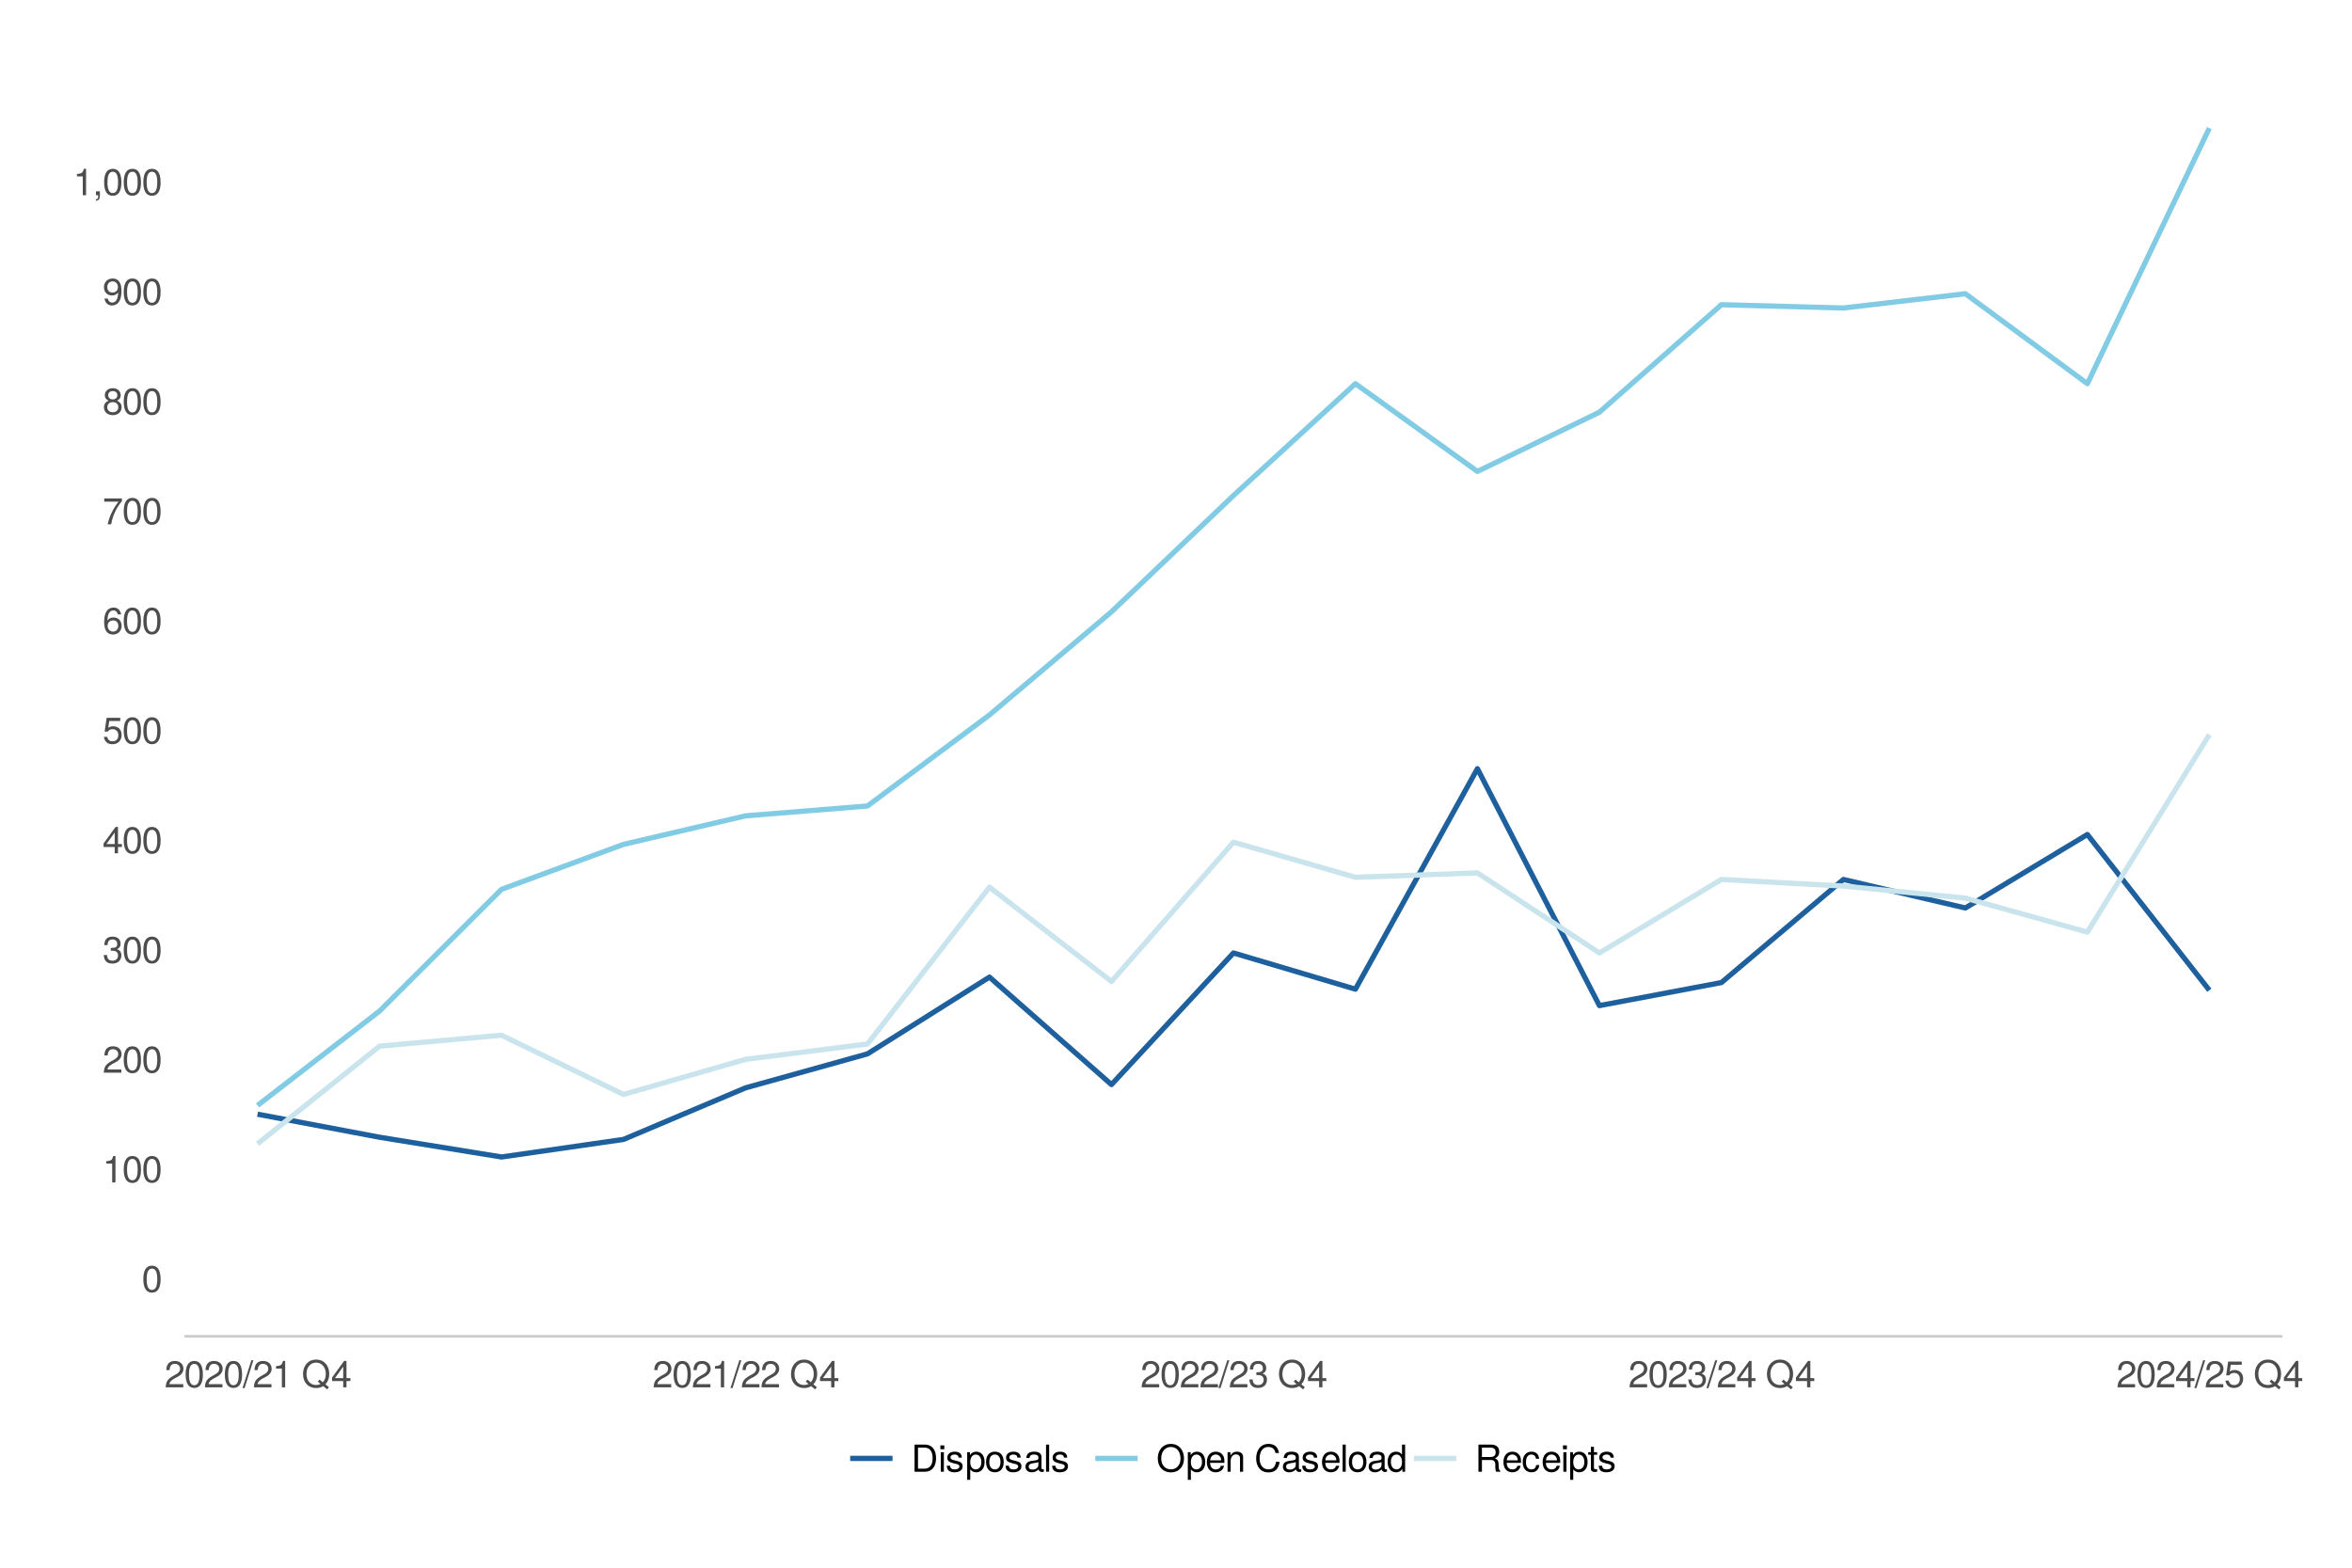 <?xml version="1.0" encoding="UTF-8"?>
<svg xmlns="http://www.w3.org/2000/svg" xmlns:xlink="http://www.w3.org/1999/xlink" width="960pt" height="640pt" viewBox="0 0 960 640" version="1.1">
<defs>
<g>
<symbol overflow="visible" id="glyph0-0">
<path style="stroke:none;" d=""/>
</symbol>
<symbol overflow="visible" id="glyph0-1">
<path style="stroke:none;" d="M 7.703 -5.188 C 7.703 -8.922 6.516 -10.781 4.188 -10.781 C 1.859 -10.781 0.656 -8.891 0.656 -5.281 C 0.656 -1.641 1.875 0.234 4.188 0.234 C 6.469 0.234 7.703 -1.641 7.703 -5.188 Z M 6.344 -5.312 C 6.344 -2.25 5.641 -0.875 4.156 -0.875 C 2.734 -0.875 2.016 -2.312 2.016 -5.266 C 2.016 -8.203 2.734 -9.594 4.188 -9.594 C 5.625 -9.594 6.344 -8.188 6.344 -5.312 Z M 6.344 -5.312 "/>
</symbol>
<symbol overflow="visible" id="glyph0-2">
<path style="stroke:none;" d="M 5.281 0 L 5.281 -10.781 L 4.391 -10.781 C 3.922 -9.125 3.625 -8.891 1.547 -8.641 L 1.547 -7.672 L 3.938 -7.672 L 3.938 0 Z M 5.281 0 "/>
</symbol>
<symbol overflow="visible" id="glyph0-3">
<path style="stroke:none;" d="M 7.766 -7.609 C 7.766 -9.438 6.359 -10.781 4.312 -10.781 C 2.109 -10.781 0.844 -9.656 0.766 -7.047 L 2.094 -7.047 C 2.203 -8.844 2.953 -9.609 4.266 -9.609 C 5.484 -9.609 6.406 -8.734 6.406 -7.594 C 6.406 -6.734 5.906 -6 4.938 -5.453 L 3.547 -4.672 C 1.297 -3.391 0.641 -2.375 0.516 0 L 7.688 0 L 7.688 -1.328 L 2.016 -1.328 C 2.156 -2.203 2.641 -2.766 3.969 -3.547 L 5.484 -4.359 C 7 -5.172 7.766 -6.297 7.766 -7.609 Z M 7.766 -7.609 "/>
</symbol>
<symbol overflow="visible" id="glyph0-4">
<path style="stroke:none;" d="M 7.688 -3.125 C 7.688 -4.438 7.156 -5.203 5.875 -5.641 C 6.875 -6.031 7.375 -6.734 7.375 -7.812 C 7.375 -9.672 6.141 -10.781 4.094 -10.781 C 1.922 -10.781 0.766 -9.594 0.719 -7.297 L 2.047 -7.297 C 2.078 -8.891 2.734 -9.609 4.109 -9.609 C 5.297 -9.609 6 -8.906 6 -7.766 C 6 -6.609 5.5 -6.141 3.359 -6.141 L 3.359 -5.016 L 4.094 -5.016 C 5.562 -5.016 6.328 -4.312 6.328 -3.109 C 6.328 -1.766 5.484 -0.953 4.094 -0.953 C 2.625 -0.953 1.922 -1.688 1.828 -3.25 L 0.484 -3.25 C 0.656 -0.844 1.844 0.234 4.047 0.234 C 6.266 0.234 7.688 -1.094 7.688 -3.125 Z M 7.688 -3.125 "/>
</symbol>
<symbol overflow="visible" id="glyph0-5">
<path style="stroke:none;" d="M 7.906 -2.578 L 7.906 -3.781 L 6.312 -3.781 L 6.312 -10.781 L 5.328 -10.781 L 0.422 -4 L 0.422 -2.578 L 4.969 -2.578 L 4.969 0 L 6.312 0 L 6.312 -2.578 Z M 4.969 -3.781 L 1.594 -3.781 L 4.969 -8.5 Z M 4.969 -3.781 "/>
</symbol>
<symbol overflow="visible" id="glyph0-6">
<path style="stroke:none;" d="M 7.797 -3.578 C 7.797 -5.703 6.391 -7.094 4.312 -7.094 C 3.562 -7.094 2.953 -6.906 2.328 -6.453 L 2.75 -9.234 L 7.234 -9.234 L 7.234 -10.547 L 1.672 -10.547 L 0.859 -4.906 L 2.094 -4.906 C 2.719 -5.656 3.234 -5.906 4.078 -5.906 C 5.516 -5.906 6.438 -4.984 6.438 -3.391 C 6.438 -1.844 5.531 -0.953 4.078 -0.953 C 2.906 -0.953 2.188 -1.547 1.875 -2.766 L 0.531 -2.766 C 0.969 -0.625 2.188 0.234 4.109 0.234 C 6.281 0.234 7.797 -1.297 7.797 -3.578 Z M 7.797 -3.578 "/>
</symbol>
<symbol overflow="visible" id="glyph0-7">
<path style="stroke:none;" d="M 7.797 -3.344 C 7.797 -5.344 6.438 -6.703 4.5 -6.703 C 3.438 -6.703 2.594 -6.297 2.016 -5.5 C 2.031 -8.141 2.891 -9.594 4.422 -9.594 C 5.359 -9.594 6.016 -9 6.234 -7.969 L 7.578 -7.969 C 7.312 -9.734 6.156 -10.781 4.516 -10.781 C 2 -10.781 0.656 -8.672 0.656 -4.906 C 0.656 -1.547 1.812 0.234 4.266 0.234 C 6.328 0.234 7.797 -1.234 7.797 -3.344 Z M 6.438 -3.234 C 6.438 -1.891 5.516 -0.953 4.281 -0.953 C 3.047 -0.953 2.094 -1.938 2.094 -3.312 C 2.094 -4.656 3.016 -5.516 4.328 -5.516 C 5.625 -5.516 6.438 -4.688 6.438 -3.234 Z M 6.438 -3.234 "/>
</symbol>
<symbol overflow="visible" id="glyph0-8">
<path style="stroke:none;" d="M 7.906 -9.422 L 7.906 -10.547 L 0.703 -10.547 L 0.703 -9.234 L 6.516 -9.234 C 4.375 -6.516 2.859 -3.375 2.094 0 L 3.531 0 C 4.125 -3.484 5.641 -6.734 7.906 -9.422 Z M 7.906 -9.422 "/>
</symbol>
<symbol overflow="visible" id="glyph0-9">
<path style="stroke:none;" d="M 7.797 -3.047 C 7.797 -4.234 7.188 -5.078 5.938 -5.672 C 7.047 -6.344 7.422 -6.891 7.422 -7.906 C 7.422 -9.594 6.094 -10.781 4.188 -10.781 C 2.281 -10.781 0.938 -9.594 0.938 -7.906 C 0.938 -6.906 1.312 -6.359 2.406 -5.672 C 1.172 -5.078 0.562 -4.234 0.562 -3.062 C 0.562 -1.078 2.047 0.234 4.188 0.234 C 6.312 0.234 7.797 -1.078 7.797 -3.047 Z M 6.047 -7.875 C 6.047 -6.875 5.312 -6.203 4.188 -6.203 C 3.062 -6.203 2.312 -6.875 2.312 -7.891 C 2.312 -8.922 3.062 -9.594 4.188 -9.594 C 5.328 -9.594 6.047 -8.922 6.047 -7.875 Z M 6.438 -3.031 C 6.438 -1.75 5.516 -0.953 4.156 -0.953 C 2.844 -0.953 1.938 -1.766 1.938 -3.031 C 1.938 -4.281 2.844 -5.078 4.188 -5.078 C 5.516 -5.078 6.438 -4.281 6.438 -3.031 Z M 6.438 -3.031 "/>
</symbol>
<symbol overflow="visible" id="glyph0-10">
<path style="stroke:none;" d="M 7.734 -5.641 C 7.734 -9.016 6.562 -10.781 4.109 -10.781 C 2.047 -10.781 0.578 -9.312 0.578 -7.203 C 0.578 -5.203 1.953 -3.844 3.891 -3.844 C 4.906 -3.844 5.656 -4.219 6.359 -5.047 C 6.344 -2.422 5.484 -0.953 3.953 -0.953 C 3.016 -0.953 2.359 -1.547 2.141 -2.578 L 0.812 -2.578 C 1.062 -0.828 2.219 0.234 3.859 0.234 C 6.391 0.234 7.734 -1.922 7.734 -5.641 Z M 6.281 -7.234 C 6.281 -5.906 5.344 -5.031 4.047 -5.031 C 2.75 -5.031 1.953 -5.875 1.953 -7.312 C 1.953 -8.688 2.859 -9.609 4.094 -9.609 C 5.344 -9.609 6.281 -8.641 6.281 -7.234 Z M 6.281 -7.234 "/>
</symbol>
<symbol overflow="visible" id="glyph0-11">
<path style="stroke:none;" d="M 2.922 0.25 L 2.922 -1.578 L 1.328 -1.578 L 1.328 0 L 2.234 0 L 2.234 0.281 C 2.234 1.328 2.031 1.625 1.328 1.656 L 1.328 2.234 C 2.391 2.234 2.922 1.547 2.922 0.25 Z M 2.922 0.25 "/>
</symbol>
<symbol overflow="visible" id="glyph0-12">
<path style="stroke:none;" d="M 4.312 -11.078 L 3.484 -11.078 L -0.125 0.297 L 0.719 0.297 Z M 4.312 -11.078 "/>
</symbol>
<symbol overflow="visible" id="glyph0-13">
<path style="stroke:none;" d=""/>
</symbol>
<symbol overflow="visible" id="glyph0-14">
<path style="stroke:none;" d="M 11.281 -5.484 C 11.281 -8.922 9.125 -11.359 5.922 -11.359 C 2.734 -11.359 0.578 -8.922 0.578 -5.453 C 0.578 -1.984 2.734 0.281 5.922 0.281 C 7.031 0.281 7.938 0.031 8.828 -0.5 L 10.422 0.828 L 11.141 -0.062 L 9.719 -1.234 C 10.766 -2.391 11.281 -3.734 11.281 -5.484 Z M 9.859 -5.469 C 9.859 -4.047 9.484 -3.016 8.672 -2.078 L 7.312 -3.188 L 6.609 -2.344 L 7.734 -1.406 C 7.078 -1.094 6.578 -0.969 5.906 -0.969 C 3.562 -0.969 1.984 -2.719 1.984 -5.453 C 1.984 -8.188 3.578 -10.109 5.922 -10.109 C 8.281 -10.109 9.859 -8.188 9.859 -5.469 Z M 9.859 -5.469 "/>
</symbol>
<symbol overflow="visible" id="glyph0-15">
<path style="stroke:none;" d="M 10.141 -5.547 C 10.141 -8.984 8.438 -11.078 5.625 -11.078 L 1.359 -11.078 L 1.359 0 L 5.625 0 C 8.422 0 10.141 -2.094 10.141 -5.547 Z M 8.734 -5.531 C 8.734 -2.734 7.578 -1.25 5.375 -1.25 L 2.766 -1.25 L 2.766 -9.844 L 5.375 -9.844 C 7.578 -9.844 8.734 -8.359 8.734 -5.531 Z M 8.734 -5.531 "/>
</symbol>
<symbol overflow="visible" id="glyph0-16">
<path style="stroke:none;" d="M 2.328 0 L 2.328 -7.969 L 1.062 -7.969 L 1.062 0 Z M 2.5 -9.172 L 2.5 -10.75 L 0.906 -10.75 L 0.906 -9.172 Z M 2.5 -9.172 "/>
</symbol>
<symbol overflow="visible" id="glyph0-17">
<path style="stroke:none;" d="M 6.984 -2.234 C 6.984 -3.422 6.312 -4.016 4.734 -4.391 L 3.516 -4.688 C 2.484 -4.922 2.031 -5.266 2.031 -5.828 C 2.031 -6.547 2.688 -7.031 3.719 -7.031 C 4.75 -7.031 5.297 -6.578 5.328 -5.75 L 6.656 -5.75 C 6.641 -7.312 5.609 -8.188 3.766 -8.188 C 1.922 -8.188 0.719 -7.234 0.719 -5.766 C 0.719 -4.516 1.359 -3.922 3.234 -3.469 L 4.422 -3.172 C 5.312 -2.969 5.656 -2.703 5.656 -2.125 C 5.656 -1.391 4.906 -0.938 3.797 -0.938 C 2.656 -0.938 2.016 -1.219 1.859 -2.438 L 0.516 -2.438 C 0.578 -0.594 1.609 0.234 3.688 0.234 C 5.703 0.234 6.984 -0.703 6.984 -2.234 Z M 6.984 -2.234 "/>
</symbol>
<symbol overflow="visible" id="glyph0-18">
<path style="stroke:none;" d="M 7.953 -3.906 C 7.953 -6.578 6.641 -8.188 4.531 -8.188 C 3.453 -8.188 2.578 -7.703 1.984 -6.766 L 1.984 -7.969 L 0.844 -7.969 L 0.844 3.312 L 2.094 3.312 L 2.094 -0.953 C 2.766 -0.141 3.516 0.234 4.547 0.234 C 6.594 0.234 7.953 -1.375 7.953 -3.906 Z M 6.625 -3.938 C 6.625 -2.125 5.703 -0.953 4.312 -0.953 C 2.984 -0.953 2.094 -2.047 2.094 -3.922 C 2.094 -5.797 2.984 -7.016 4.312 -7.016 C 5.719 -7.016 6.625 -5.844 6.625 -3.938 Z M 6.625 -3.938 "/>
</symbol>
<symbol overflow="visible" id="glyph0-19">
<path style="stroke:none;" d="M 7.75 -3.922 C 7.75 -6.672 6.438 -8.188 4.141 -8.188 C 1.906 -8.188 0.547 -6.656 0.547 -3.984 C 0.547 -1.312 1.891 0.234 4.156 0.234 C 6.391 0.234 7.75 -1.312 7.75 -3.922 Z M 6.438 -3.938 C 6.438 -2.062 5.547 -0.938 4.156 -0.938 C 2.734 -0.938 1.875 -2.047 1.875 -3.984 C 1.875 -5.906 2.734 -7.031 4.156 -7.031 C 5.578 -7.031 6.438 -5.906 6.438 -3.938 Z M 6.438 -3.938 "/>
</symbol>
<symbol overflow="visible" id="glyph0-20">
<path style="stroke:none;" d="M 8.141 -0.031 L 8.141 -0.984 C 8 -0.953 7.938 -0.953 7.859 -0.953 C 7.422 -0.953 7.172 -1.188 7.172 -1.578 L 7.172 -6.016 C 7.172 -7.438 6.141 -8.188 4.188 -8.188 C 2.25 -8.188 1.062 -7.453 0.984 -5.609 L 2.266 -5.609 C 2.375 -6.578 2.953 -7.031 4.141 -7.031 C 5.281 -7.031 5.906 -6.594 5.906 -5.844 L 5.906 -5.5 C 5.906 -4.969 5.594 -4.75 4.594 -4.625 C 2.797 -4.391 2.531 -4.328 2.031 -4.141 C 1.109 -3.75 0.641 -3.047 0.641 -2.062 C 0.641 -0.625 1.641 0.234 3.25 0.234 C 4.266 0.234 5.266 -0.203 5.953 -0.938 C 6.094 -0.328 6.641 0.109 7.266 0.109 C 7.531 0.109 7.719 0.078 8.141 -0.031 Z M 5.906 -2.75 C 5.906 -1.609 4.766 -0.875 3.531 -0.875 C 2.531 -0.875 1.969 -1.234 1.969 -2.094 C 1.969 -2.938 2.531 -3.297 3.875 -3.5 C 5.219 -3.672 5.484 -3.734 5.906 -3.938 Z M 5.906 -2.75 "/>
</symbol>
<symbol overflow="visible" id="glyph0-21">
<path style="stroke:none;" d="M 2.297 0 L 2.297 -11.078 L 1.031 -11.078 L 1.031 0 Z M 2.297 0 "/>
</symbol>
<symbol overflow="visible" id="glyph0-22">
<path style="stroke:none;" d="M 11.281 -5.359 C 11.281 -8.938 9.172 -11.359 5.906 -11.359 C 2.734 -11.359 0.578 -8.922 0.578 -5.453 C 0.578 -1.984 2.734 0.281 5.922 0.281 C 9.188 0.281 11.281 -2.109 11.281 -5.359 Z M 9.859 -5.391 C 9.859 -2.719 8.266 -0.969 5.922 -0.969 C 3.578 -0.969 1.984 -2.719 1.984 -5.453 C 1.984 -8.188 3.578 -10.109 5.906 -10.109 C 8.312 -10.109 9.859 -8.188 9.859 -5.391 Z M 9.859 -5.391 "/>
</symbol>
<symbol overflow="visible" id="glyph0-23">
<path style="stroke:none;" d="M 7.797 -3.625 C 7.797 -4.781 7.703 -5.5 7.484 -6.094 C 6.969 -7.406 5.75 -8.188 4.25 -8.188 C 2.031 -8.188 0.609 -6.547 0.609 -3.938 C 0.609 -1.328 1.984 0.234 4.219 0.234 C 6.047 0.234 7.312 -0.812 7.625 -2.422 L 6.359 -2.422 C 6 -1.375 5.297 -0.938 4.266 -0.938 C 2.953 -0.938 1.969 -1.797 1.938 -3.625 Z M 6.453 -4.75 C 6.453 -4.75 6.453 -4.688 6.438 -4.656 L 1.969 -4.656 C 2.062 -6.062 2.969 -7.031 4.234 -7.031 C 5.484 -7.031 6.453 -5.984 6.453 -4.75 Z M 6.453 -4.75 "/>
</symbol>
<symbol overflow="visible" id="glyph0-24">
<path style="stroke:none;" d="M 7.406 0 L 7.406 -6.016 C 7.406 -7.344 6.422 -8.188 4.875 -8.188 C 3.688 -8.188 2.938 -7.734 2.234 -6.625 L 2.234 -7.969 L 1.062 -7.969 L 1.062 0 L 2.328 0 L 2.328 -4.391 C 2.328 -6.016 3.203 -7.078 4.5 -7.078 C 5.5 -7.078 6.141 -6.484 6.141 -5.516 L 6.141 0 Z M 7.406 0 "/>
</symbol>
<symbol overflow="visible" id="glyph0-25">
<path style="stroke:none;" d="M 10.297 -4.047 L 8.828 -4.047 C 8.5 -1.953 7.609 -0.969 5.75 -0.969 C 3.547 -0.969 2.141 -2.656 2.141 -5.422 C 2.141 -8.266 3.484 -10.109 5.625 -10.109 C 7.359 -10.109 8.266 -9.328 8.625 -7.641 L 10.062 -7.641 C 9.625 -10.078 8.219 -11.359 5.797 -11.359 C 2.438 -11.359 0.734 -8.656 0.734 -5.406 C 0.734 -2.172 2.484 0.281 5.734 0.281 C 8.438 0.281 9.953 -1.156 10.297 -4.047 Z M 10.297 -4.047 "/>
</symbol>
<symbol overflow="visible" id="glyph0-26">
<path style="stroke:none;" d="M 7.531 0 L 7.531 -11.078 L 6.266 -11.078 L 6.266 -6.969 C 5.734 -7.766 4.875 -8.188 3.812 -8.188 C 1.75 -8.188 0.391 -6.594 0.391 -4.062 C 0.391 -1.375 1.719 0.234 3.859 0.234 C 4.953 0.234 5.719 -0.188 6.406 -1.172 L 6.406 0 Z M 6.266 -3.953 C 6.266 -2.109 5.375 -0.953 4.047 -0.953 C 2.641 -0.953 1.719 -2.125 1.719 -3.984 C 1.719 -5.844 2.641 -7.016 4.031 -7.016 C 5.391 -7.016 6.266 -5.797 6.266 -3.953 Z M 6.266 -3.953 "/>
</symbol>
<symbol overflow="visible" id="glyph0-27">
<path style="stroke:none;" d="M 10.328 0 L 10.328 -0.344 C 9.797 -0.719 9.672 -1.109 9.656 -2.578 C 9.625 -4.406 9.344 -4.953 8.156 -5.469 C 9.391 -6.078 9.891 -6.859 9.891 -8.125 C 9.891 -10.031 8.703 -11.078 6.516 -11.078 L 1.406 -11.078 L 1.406 0 L 2.828 0 L 2.828 -4.781 L 6.484 -4.781 C 7.719 -4.781 8.312 -4.172 8.297 -2.797 L 8.281 -1.812 C 8.266 -1.125 8.406 -0.453 8.609 0 Z M 8.422 -7.922 C 8.422 -6.609 7.75 -6.016 6.25 -6.016 L 2.828 -6.016 L 2.828 -9.844 L 6.25 -9.844 C 7.828 -9.844 8.422 -9.172 8.422 -7.922 Z M 8.422 -7.922 "/>
</symbol>
<symbol overflow="visible" id="glyph0-28">
<path style="stroke:none;" d="M 7.25 -2.734 L 5.969 -2.734 C 5.766 -1.453 5.109 -0.938 4.031 -0.938 C 2.625 -0.938 1.797 -2.016 1.797 -3.906 C 1.797 -5.906 2.609 -7.031 4 -7.031 C 5.062 -7.031 5.734 -6.406 5.891 -5.297 L 7.156 -5.297 C 7.016 -7.234 5.797 -8.188 4.016 -8.188 C 1.875 -8.188 0.469 -6.547 0.469 -3.906 C 0.469 -1.344 1.844 0.234 4 0.234 C 5.906 0.234 7.094 -0.906 7.25 -2.734 Z M 7.25 -2.734 "/>
</symbol>
<symbol overflow="visible" id="glyph0-29">
<path style="stroke:none;" d="M 3.859 0 L 3.859 -1.062 C 3.688 -1.016 3.5 -1 3.25 -1 C 2.703 -1 2.547 -1.156 2.547 -1.719 L 2.547 -6.938 L 3.859 -6.938 L 3.859 -7.969 L 2.547 -7.969 L 2.547 -10.156 L 1.297 -10.156 L 1.297 -7.969 L 0.219 -7.969 L 0.219 -6.938 L 1.297 -6.938 L 1.297 -1.156 C 1.297 -0.344 1.844 0.109 2.828 0.109 C 3.125 0.109 3.438 0.078 3.859 0 Z M 3.859 0 "/>
</symbol>
</g>
</defs>
<g id="surface721">
<rect x="0" y="0" width="960" height="640" style="fill:rgb(100%,100%,100%);fill-opacity:1;stroke:none;"/>
<rect x="0" y="0" width="960" height="640" style="fill:rgb(100%,100%,100%);fill-opacity:1;stroke:none;"/>
<path style="fill:none;stroke-width:1.067;stroke-linecap:round;stroke-linejoin:round;stroke:rgb(100%,100%,100%);stroke-opacity:1;stroke-miterlimit:10;" d="M 0 640 L 960 640 L 960 0 L 0 0 Z M 0 640 "/>
<path style="fill:none;stroke-width:2.134;stroke-linecap:butt;stroke-linejoin:round;stroke:rgb(11.373%,37.647%,61.569%);stroke-opacity:1;stroke-miterlimit:10;" d="M 105.113 454.867 L 154.906 464.27 L 204.695 472.332 L 254.488 465.164 L 304.281 444.121 L 354.07 430.238 L 403.863 398.895 L 453.656 442.777 L 503.445 389.043 L 553.238 403.82 L 603.027 313.812 L 652.82 410.535 L 702.613 401.133 L 752.402 359.039 L 802.195 370.684 L 851.988 340.68 L 901.777 404.266 "/>
<path style="fill:none;stroke-width:2.134;stroke-linecap:butt;stroke-linejoin:round;stroke:rgb(50.588%,79.608%,89.412%);stroke-opacity:1;stroke-miterlimit:10;" d="M 105.113 451.285 L 154.906 412.773 L 204.695 363.07 L 254.488 344.711 L 304.281 333.066 L 354.07 329.039 L 403.863 291.871 L 453.656 249.777 L 503.445 202.312 L 553.238 156.637 L 603.027 192.461 L 652.82 168.281 L 702.613 124.398 L 752.402 125.742 L 802.195 119.918 L 851.988 156.637 L 901.777 52.305 "/>
<path style="fill:none;stroke-width:2.134;stroke-linecap:butt;stroke-linejoin:round;stroke:rgb(78.824%,89.412%,92.941%);stroke-opacity:1;stroke-miterlimit:10;" d="M 105.113 466.957 L 154.906 427.102 L 204.695 422.625 L 254.488 446.805 L 304.281 432.477 L 354.07 426.207 L 403.863 362.176 L 453.656 400.684 L 503.445 343.816 L 553.238 358.145 L 603.027 356.352 L 652.82 389.043 L 702.613 359.039 L 752.402 361.727 L 802.195 366.652 L 851.988 380.535 L 901.777 299.93 "/>
<g style="fill:rgb(30.196%,30.196%,30.196%);fill-opacity:1;">
  <use xlink:href="#glyph0-1" x="57.848" y="527.483"/>
</g>
<g style="fill:rgb(30.196%,30.196%,30.196%);fill-opacity:1;">
  <use xlink:href="#glyph0-2" x="41.848" y="482.706"/>
  <use xlink:href="#glyph0-1" x="49.848" y="482.706"/>
  <use xlink:href="#glyph0-1" x="57.848" y="482.706"/>
</g>
<g style="fill:rgb(30.196%,30.196%,30.196%);fill-opacity:1;">
  <use xlink:href="#glyph0-3" x="41.848" y="437.925"/>
  <use xlink:href="#glyph0-1" x="49.848" y="437.925"/>
  <use xlink:href="#glyph0-1" x="57.848" y="437.925"/>
</g>
<g style="fill:rgb(30.196%,30.196%,30.196%);fill-opacity:1;">
  <use xlink:href="#glyph0-4" x="41.848" y="393.147"/>
  <use xlink:href="#glyph0-1" x="49.848" y="393.147"/>
  <use xlink:href="#glyph0-1" x="57.848" y="393.147"/>
</g>
<g style="fill:rgb(30.196%,30.196%,30.196%);fill-opacity:1;">
  <use xlink:href="#glyph0-5" x="41.848" y="348.366"/>
  <use xlink:href="#glyph0-1" x="49.848" y="348.366"/>
  <use xlink:href="#glyph0-1" x="57.848" y="348.366"/>
</g>
<g style="fill:rgb(30.196%,30.196%,30.196%);fill-opacity:1;">
  <use xlink:href="#glyph0-6" x="41.848" y="303.589"/>
  <use xlink:href="#glyph0-1" x="49.848" y="303.589"/>
  <use xlink:href="#glyph0-1" x="57.848" y="303.589"/>
</g>
<g style="fill:rgb(30.196%,30.196%,30.196%);fill-opacity:1;">
  <use xlink:href="#glyph0-7" x="41.848" y="258.808"/>
  <use xlink:href="#glyph0-1" x="49.848" y="258.808"/>
  <use xlink:href="#glyph0-1" x="57.848" y="258.808"/>
</g>
<g style="fill:rgb(30.196%,30.196%,30.196%);fill-opacity:1;">
  <use xlink:href="#glyph0-8" x="41.848" y="214.03"/>
  <use xlink:href="#glyph0-1" x="49.848" y="214.03"/>
  <use xlink:href="#glyph0-1" x="57.848" y="214.03"/>
</g>
<g style="fill:rgb(30.196%,30.196%,30.196%);fill-opacity:1;">
  <use xlink:href="#glyph0-9" x="41.848" y="169.253"/>
  <use xlink:href="#glyph0-1" x="49.848" y="169.253"/>
  <use xlink:href="#glyph0-1" x="57.848" y="169.253"/>
</g>
<g style="fill:rgb(30.196%,30.196%,30.196%);fill-opacity:1;">
  <use xlink:href="#glyph0-10" x="41.848" y="124.472"/>
  <use xlink:href="#glyph0-1" x="49.848" y="124.472"/>
  <use xlink:href="#glyph0-1" x="57.848" y="124.472"/>
</g>
<g style="fill:rgb(30.196%,30.196%,30.196%);fill-opacity:1;">
  <use xlink:href="#glyph0-2" x="29.848" y="79.694"/>
  <use xlink:href="#glyph0-11" x="37.848" y="79.694"/>
  <use xlink:href="#glyph0-1" x="41.848" y="79.694"/>
  <use xlink:href="#glyph0-1" x="49.848" y="79.694"/>
  <use xlink:href="#glyph0-1" x="57.848" y="79.694"/>
</g>
<path style="fill:none;stroke-width:1.067;stroke-linecap:butt;stroke-linejoin:round;stroke:rgb(80%,80%,80%);stroke-opacity:1;stroke-miterlimit:10;" d="M 75.238 545.543 L 931.652 545.543 "/>
<g style="fill:rgb(30.196%,30.196%,30.196%);fill-opacity:1;">
  <use xlink:href="#glyph0-3" x="67.113" y="566.386"/>
  <use xlink:href="#glyph0-1" x="75.113" y="566.386"/>
  <use xlink:href="#glyph0-3" x="83.113" y="566.386"/>
  <use xlink:href="#glyph0-1" x="91.113" y="566.386"/>
  <use xlink:href="#glyph0-12" x="99.113" y="566.386"/>
  <use xlink:href="#glyph0-3" x="103.113" y="566.386"/>
  <use xlink:href="#glyph0-2" x="111.113" y="566.386"/>
  <use xlink:href="#glyph0-13" x="119.113" y="566.386"/>
  <use xlink:href="#glyph0-14" x="123.113" y="566.386"/>
  <use xlink:href="#glyph0-5" x="135.113" y="566.386"/>
</g>
<g style="fill:rgb(30.196%,30.196%,30.196%);fill-opacity:1;">
  <use xlink:href="#glyph0-3" x="266.281" y="566.386"/>
  <use xlink:href="#glyph0-1" x="274.281" y="566.386"/>
  <use xlink:href="#glyph0-3" x="282.281" y="566.386"/>
  <use xlink:href="#glyph0-2" x="290.281" y="566.386"/>
  <use xlink:href="#glyph0-12" x="298.281" y="566.386"/>
  <use xlink:href="#glyph0-3" x="302.281" y="566.386"/>
  <use xlink:href="#glyph0-3" x="310.281" y="566.386"/>
  <use xlink:href="#glyph0-13" x="318.281" y="566.386"/>
  <use xlink:href="#glyph0-14" x="322.281" y="566.386"/>
  <use xlink:href="#glyph0-5" x="334.281" y="566.386"/>
</g>
<g style="fill:rgb(30.196%,30.196%,30.196%);fill-opacity:1;">
  <use xlink:href="#glyph0-3" x="465.445" y="566.386"/>
  <use xlink:href="#glyph0-1" x="473.445" y="566.386"/>
  <use xlink:href="#glyph0-3" x="481.445" y="566.386"/>
  <use xlink:href="#glyph0-3" x="489.445" y="566.386"/>
  <use xlink:href="#glyph0-12" x="497.445" y="566.386"/>
  <use xlink:href="#glyph0-3" x="501.445" y="566.386"/>
  <use xlink:href="#glyph0-4" x="509.445" y="566.386"/>
  <use xlink:href="#glyph0-13" x="517.445" y="566.386"/>
  <use xlink:href="#glyph0-14" x="521.445" y="566.386"/>
  <use xlink:href="#glyph0-5" x="533.445" y="566.386"/>
</g>
<g style="fill:rgb(30.196%,30.196%,30.196%);fill-opacity:1;">
  <use xlink:href="#glyph0-3" x="664.613" y="566.386"/>
  <use xlink:href="#glyph0-1" x="672.613" y="566.386"/>
  <use xlink:href="#glyph0-3" x="680.613" y="566.386"/>
  <use xlink:href="#glyph0-4" x="688.613" y="566.386"/>
  <use xlink:href="#glyph0-12" x="696.613" y="566.386"/>
  <use xlink:href="#glyph0-3" x="700.613" y="566.386"/>
  <use xlink:href="#glyph0-5" x="708.613" y="566.386"/>
  <use xlink:href="#glyph0-13" x="716.613" y="566.386"/>
  <use xlink:href="#glyph0-14" x="720.613" y="566.386"/>
  <use xlink:href="#glyph0-5" x="732.613" y="566.386"/>
</g>
<g style="fill:rgb(30.196%,30.196%,30.196%);fill-opacity:1;">
  <use xlink:href="#glyph0-3" x="863.777" y="566.386"/>
  <use xlink:href="#glyph0-1" x="871.777" y="566.386"/>
  <use xlink:href="#glyph0-3" x="879.777" y="566.386"/>
  <use xlink:href="#glyph0-5" x="887.777" y="566.386"/>
  <use xlink:href="#glyph0-12" x="895.777" y="566.386"/>
  <use xlink:href="#glyph0-3" x="899.777" y="566.386"/>
  <use xlink:href="#glyph0-6" x="907.777" y="566.386"/>
  <use xlink:href="#glyph0-13" x="915.777" y="566.386"/>
  <use xlink:href="#glyph0-14" x="919.777" y="566.386"/>
  <use xlink:href="#glyph0-5" x="931.777" y="566.386"/>
</g>
<path style=" stroke:none;fill-rule:nonzero;fill:rgb(100%,100%,100%);fill-opacity:1;" d="M 339.367 611.652 L 667.523 611.652 L 667.523 579.094 L 339.367 579.094 Z M 339.367 611.652 "/>
<path style="fill:none;stroke-width:2.134;stroke-linecap:butt;stroke-linejoin:round;stroke:rgb(11.373%,37.647%,61.569%);stroke-opacity:1;stroke-miterlimit:10;" d="M 347.008 595.375 L 364.289 595.375 "/>
<path style="fill:none;stroke-width:2.134;stroke-linecap:butt;stroke-linejoin:round;stroke:rgb(50.588%,79.608%,89.412%);stroke-opacity:1;stroke-miterlimit:10;" d="M 447.066 595.375 L 464.348 595.375 "/>
<path style="fill:none;stroke-width:2.134;stroke-linecap:butt;stroke-linejoin:round;stroke:rgb(78.824%,89.412%,92.941%);stroke-opacity:1;stroke-miterlimit:10;" d="M 577.125 595.375 L 594.406 595.375 "/>
<g style="fill:rgb(0%,0%,0%);fill-opacity:1;">
  <use xlink:href="#glyph0-15" x="371.926" y="600.823"/>
  <use xlink:href="#glyph0-16" x="382.926" y="600.823"/>
  <use xlink:href="#glyph0-17" x="385.926" y="600.823"/>
  <use xlink:href="#glyph0-18" x="393.926" y="600.823"/>
  <use xlink:href="#glyph0-19" x="401.926" y="600.823"/>
  <use xlink:href="#glyph0-17" x="409.926" y="600.823"/>
  <use xlink:href="#glyph0-20" x="417.926" y="600.823"/>
  <use xlink:href="#glyph0-21" x="425.926" y="600.823"/>
  <use xlink:href="#glyph0-17" x="428.926" y="600.823"/>
</g>
<g style="fill:rgb(0%,0%,0%);fill-opacity:1;">
  <use xlink:href="#glyph0-22" x="471.984" y="600.823"/>
  <use xlink:href="#glyph0-18" x="483.984" y="600.823"/>
  <use xlink:href="#glyph0-23" x="491.984" y="600.823"/>
  <use xlink:href="#glyph0-24" x="499.984" y="600.823"/>
  <use xlink:href="#glyph0-13" x="507.984" y="600.823"/>
  <use xlink:href="#glyph0-25" x="511.984" y="600.823"/>
  <use xlink:href="#glyph0-20" x="522.984" y="600.823"/>
  <use xlink:href="#glyph0-17" x="530.984" y="600.823"/>
  <use xlink:href="#glyph0-23" x="538.984" y="600.823"/>
  <use xlink:href="#glyph0-21" x="546.984" y="600.823"/>
  <use xlink:href="#glyph0-19" x="549.984" y="600.823"/>
  <use xlink:href="#glyph0-20" x="557.984" y="600.823"/>
  <use xlink:href="#glyph0-26" x="565.984" y="600.823"/>
</g>
<g style="fill:rgb(0%,0%,0%);fill-opacity:1;">
  <use xlink:href="#glyph0-27" x="602.043" y="600.823"/>
  <use xlink:href="#glyph0-23" x="613.043" y="600.823"/>
  <use xlink:href="#glyph0-28" x="621.043" y="600.823"/>
  <use xlink:href="#glyph0-23" x="629.043" y="600.823"/>
  <use xlink:href="#glyph0-16" x="637.043" y="600.823"/>
  <use xlink:href="#glyph0-18" x="640.043" y="600.823"/>
  <use xlink:href="#glyph0-29" x="648.043" y="600.823"/>
  <use xlink:href="#glyph0-17" x="652.043" y="600.823"/>
</g>
</g>
</svg>
